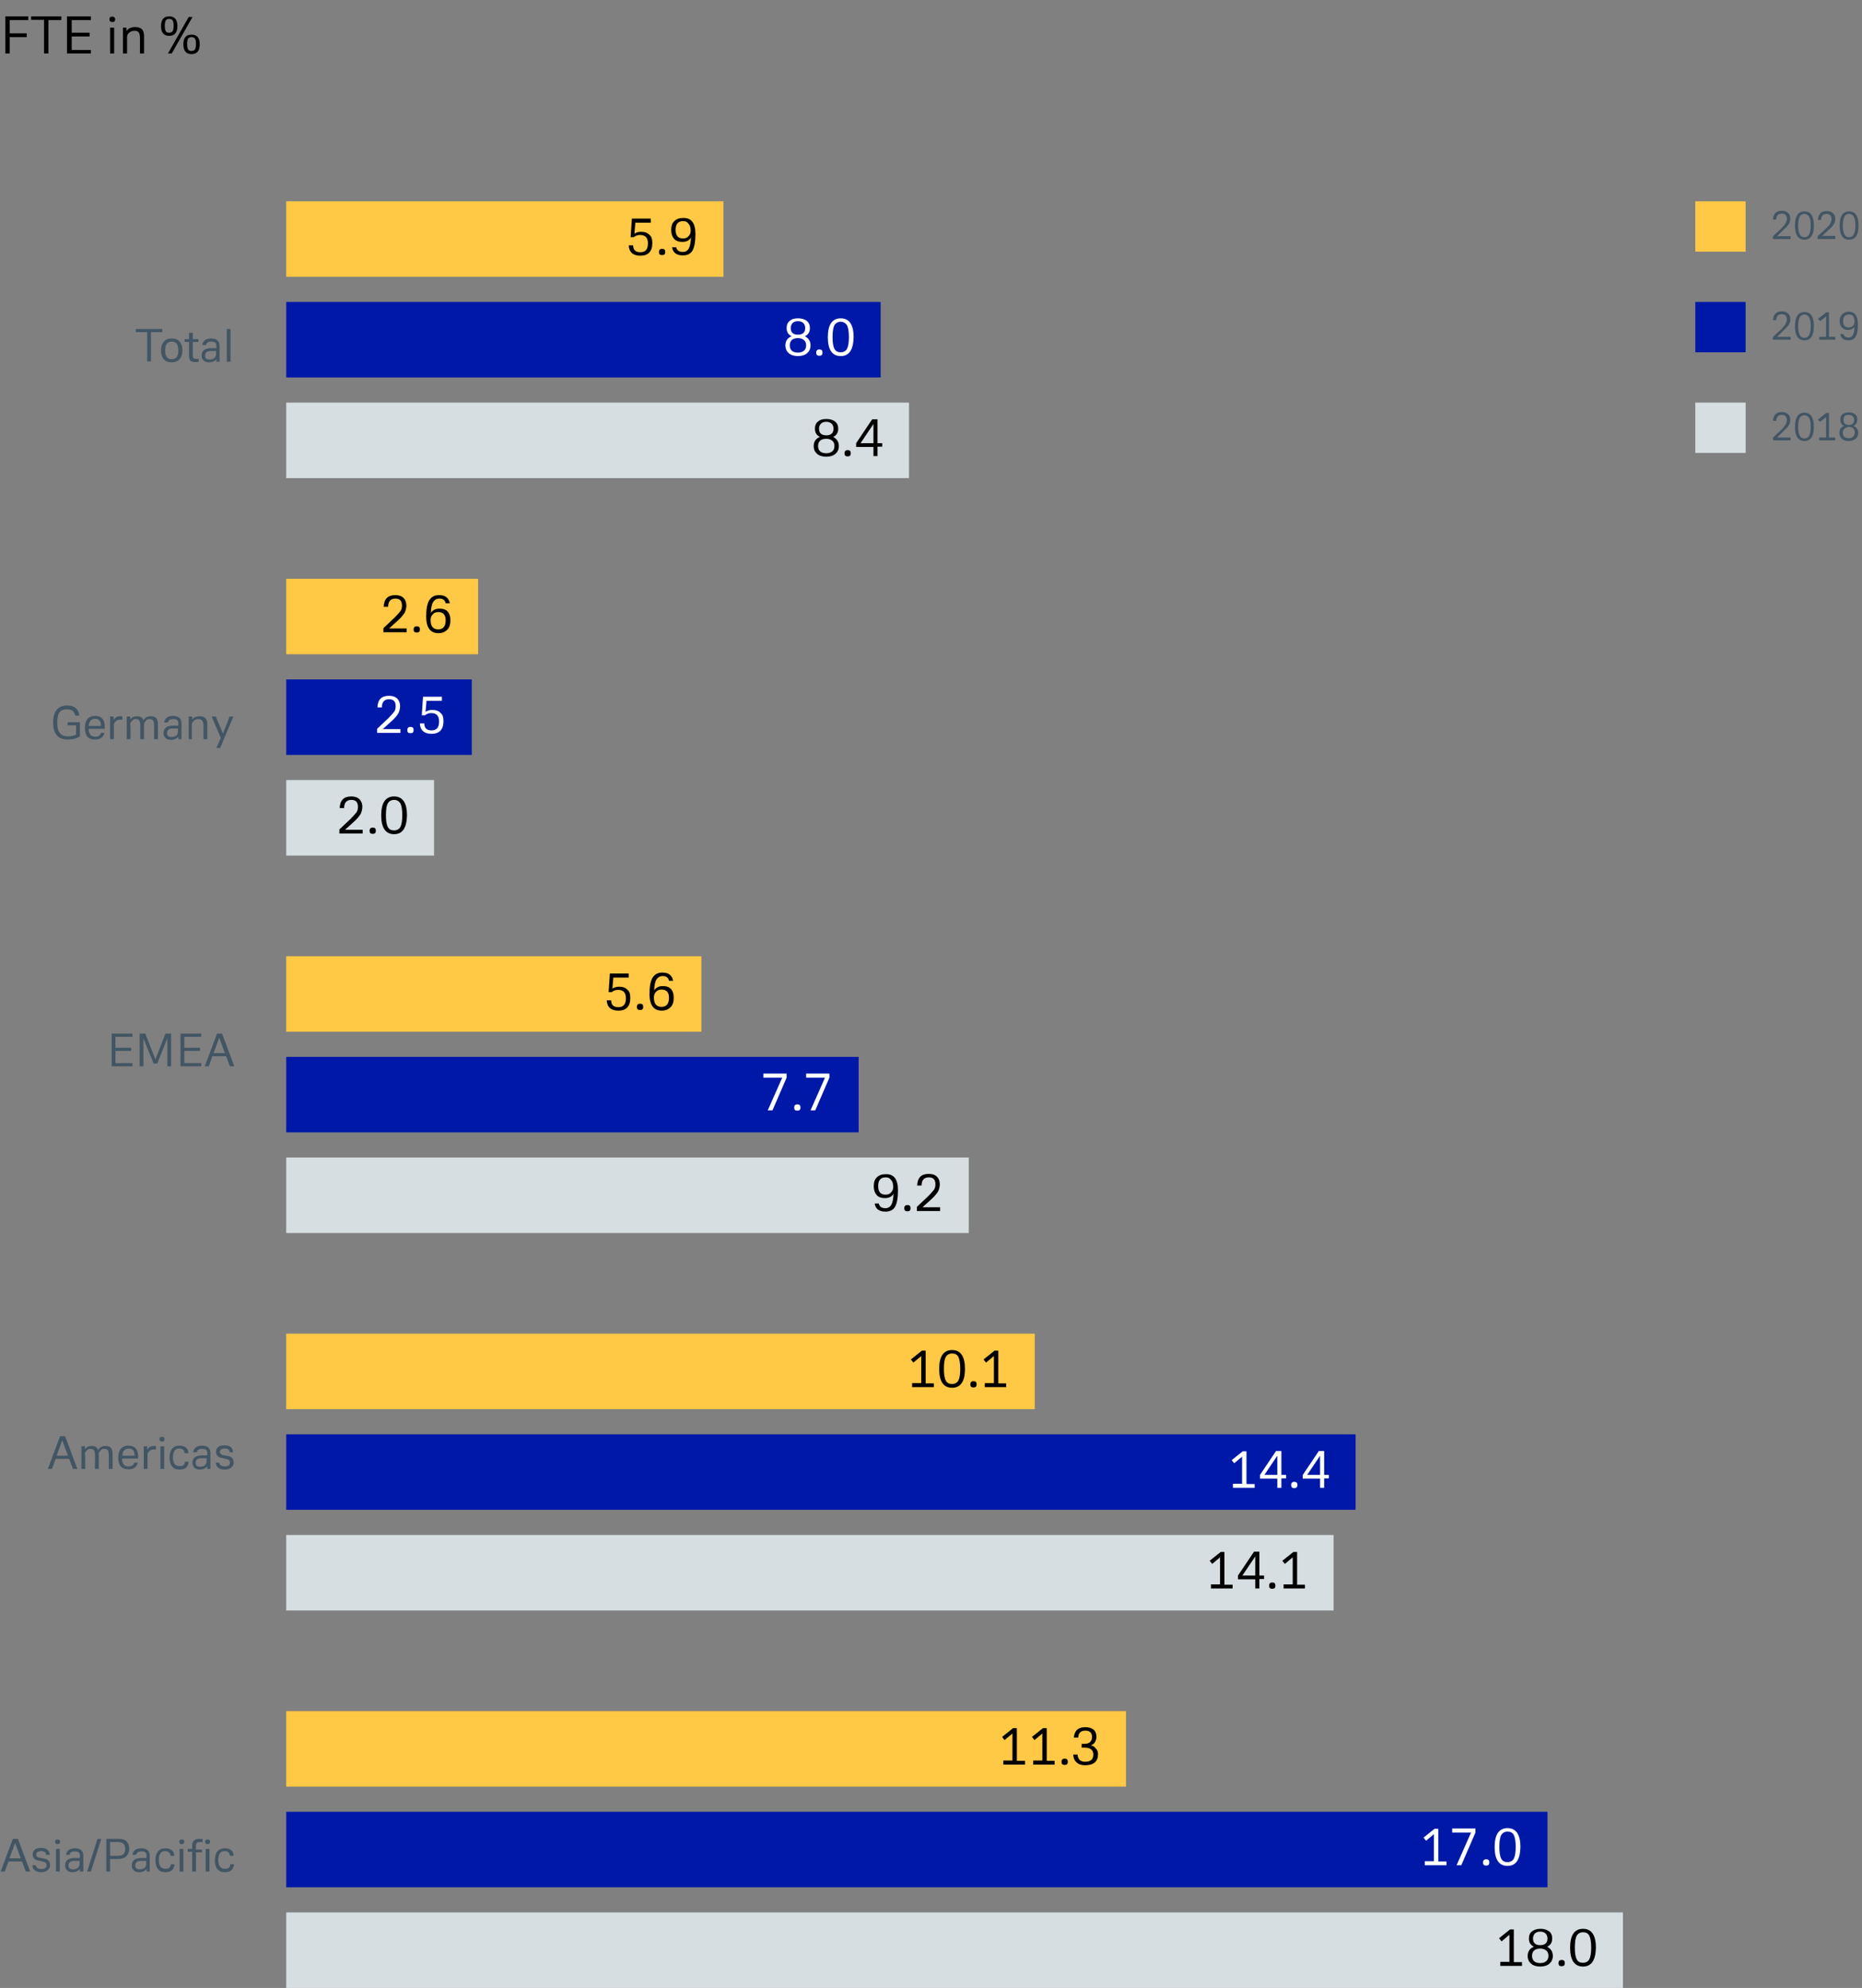 <?xml version="1.0" encoding="utf-8"?>
<!-- Generator: Adobe Illustrator 25.2.0, SVG Export Plug-In . SVG Version: 6.00 Build 0)  -->
<svg version="1.1" id="Ebene_1" xmlns="http://www.w3.org/2000/svg" xmlns:xlink="http://www.w3.org/1999/xlink" x="0px" y="0px"
	 viewBox="0 0 592 632" style="enable-background:new 0 0 592 632;" xml:space="preserve">
<rect x="0" y="0" width="592" height="632" fill="#808080" stroke="none"/>
<style type="text/css">
	.st0{enable-background:new    ;}
	.st1{fill-rule:evenodd;clip-rule:evenodd;fill:#0018A8;}
	.st2{fill:#FFFFFF;}
	.st3{fill-rule:evenodd;clip-rule:evenodd;fill:#D7DEE2;}
	.st4{fill-rule:evenodd;clip-rule:evenodd;fill:#FFC845;}
	.st5{fill:#425563;}
</style>
<g id="DIAGRAMM_592x632_voluntary-turnover-by-region_EN">
	<g class="st0">
		<path d="M1.7,5.2H9v1.2H3.1v4.2h5.4v1.2H3.1V17H1.7V5.2z"/>
		<path d="M9.9,5.2h9.6v1.2h-4.1V17h-1.4V6.3H9.9V5.2z"/>
		<path d="M21.3,5.2h7.6v1.2h-6.1v4h5.7v1.2h-5.7v4.3h6.1V17h-7.6V5.2z"/>
		<path d="M35.7,7c-0.6,0-0.9-0.3-0.9-0.9c0-0.6,0.3-0.8,0.9-0.8c0.6,0,0.9,0.3,0.9,0.8C36.6,6.8,36.3,7,35.7,7z M35,8.8h1.3V17H35
			V8.8z"/>
		<path d="M38.9,8.8h1.3l0,1.1C40.8,9,41.7,8.6,43,8.6c1.9,0,2.8,0.9,2.8,2.8V17h-1.3v-4.9c0-0.8-0.1-1.4-0.4-1.8
			c-0.3-0.4-0.7-0.5-1.4-0.5c-0.6,0-1.1,0.2-1.5,0.5c-0.4,0.3-0.6,0.6-0.7,0.9c-0.1,0.2-0.1,0.4-0.1,0.6c0,0.2,0,0.4,0,0.7V17h-1.3
			V8.8z"/>
		<path d="M53.8,11.4c-1.7,0-2.6-1-2.6-3.1s0.9-3.1,2.6-3.1c1.7,0,2.6,1,2.6,3.1S55.5,11.4,53.8,11.4z M53.8,6
			c-0.5,0-0.9,0.2-1.1,0.5c-0.2,0.4-0.3,0.9-0.3,1.7s0.1,1.4,0.3,1.7c0.2,0.4,0.6,0.5,1.1,0.5c0.5,0,0.9-0.2,1.1-0.5
			c0.2-0.4,0.3-0.9,0.3-1.7s-0.1-1.4-0.3-1.7C54.7,6.2,54.3,6,53.8,6z M60,5.4h1.2L54.6,17h-1.2L60,5.4z M60.9,17.2
			c-1.7,0-2.6-1-2.6-3.1s0.9-3.1,2.6-3.1c1.7,0,2.6,1,2.6,3.1S62.6,17.2,60.9,17.2z M60.9,11.8c-0.5,0-0.9,0.2-1.1,0.5
			c-0.2,0.4-0.3,0.9-0.3,1.7c0,0.8,0.1,1.4,0.3,1.7c0.2,0.4,0.6,0.5,1.1,0.5c0.5,0,0.9-0.2,1.1-0.5c0.2-0.4,0.3-0.9,0.3-1.7
			c0-0.8-0.1-1.4-0.3-1.7C61.8,12,61.4,11.8,60.9,11.8z"/>
	</g>
	<g id="Grafik-gelb" transform="translate(91, 64)">
		<rect id="Background-Balken" y="32" class="st1" width="189" height="24"/>
		<g class="st0">
			<path class="st2" d="M166.7,45.8c0,1.1-0.4,1.9-1.1,2.5c-0.7,0.6-1.7,0.9-2.9,0.9c-1.2,0-2.2-0.3-2.9-0.9
				c-0.7-0.6-1.1-1.4-1.1-2.5c0-1.4,0.7-2.4,2-2.9c-1.1-0.5-1.6-1.4-1.6-2.6c0-1,0.3-1.8,1-2.3c0.7-0.6,1.5-0.8,2.7-0.8
				c1.1,0,2,0.3,2.7,0.8c0.7,0.6,1,1.3,1,2.3c0,1.2-0.5,2.1-1.6,2.6C166,43.5,166.7,44.4,166.7,45.8z M160.1,45.8
				c0,1.5,0.9,2.3,2.6,2.3c0.8,0,1.4-0.2,1.9-0.6c0.5-0.4,0.7-1,0.7-1.7c0-0.7-0.2-1.3-0.7-1.7c-0.5-0.4-1.1-0.6-1.9-0.6
				C161,43.5,160.1,44.3,160.1,45.8z M160.4,40.3c0,1.4,0.8,2.1,2.3,2.1c1.5,0,2.3-0.7,2.3-2.1c0-0.7-0.2-1.2-0.6-1.6
				c-0.4-0.4-1-0.6-1.7-0.6c-0.7,0-1.3,0.2-1.7,0.6C160.6,39.1,160.4,39.7,160.4,40.3z"/>
			<path class="st2" d="M169.5,49.1c-0.7,0-1-0.3-1-1c0-0.6,0.3-1,1-1c0.7,0,1,0.3,1,1C170.5,48.8,170.2,49.1,169.5,49.1z"/>
			<path class="st2" d="M176.3,49.2c-2.7,0-4.1-2-4.1-6c0-4,1.4-6,4.1-6s4.1,2,4.1,6C180.3,47.2,179,49.2,176.3,49.2z M176.3,38.3
				c-0.9,0-1.6,0.4-2,1.1s-0.6,2-0.6,3.8c0,1.7,0.2,3,0.6,3.7c0.4,0.8,1.1,1.1,2,1.1s1.6-0.4,2-1.1c0.4-0.8,0.6-2,0.6-3.7
				c0-1.7-0.2-3-0.6-3.8C177.8,38.7,177.2,38.3,176.3,38.3z"/>
		</g>
		<rect id="Background-Balken_1_" y="64" class="st3" width="198" height="24"/>
		<g class="st0">
			<path d="M175.7,77.8c0,1.1-0.4,1.9-1.1,2.5c-0.7,0.6-1.7,0.9-2.9,0.9c-1.2,0-2.2-0.3-2.9-0.9c-0.7-0.6-1.1-1.4-1.1-2.5
				c0-1.4,0.7-2.4,2-2.9c-1.1-0.5-1.6-1.4-1.6-2.6c0-1,0.3-1.8,1-2.3c0.7-0.6,1.5-0.8,2.7-0.8c1.1,0,2,0.3,2.7,0.8
				c0.7,0.6,1,1.3,1,2.3c0,1.2-0.5,2.1-1.6,2.6C175,75.5,175.7,76.4,175.7,77.8z M169.1,77.8c0,1.5,0.9,2.3,2.6,2.3
				c0.8,0,1.4-0.2,1.9-0.6c0.5-0.4,0.7-1,0.7-1.7c0-0.7-0.2-1.3-0.7-1.7c-0.5-0.4-1.1-0.6-1.9-0.6C170,75.5,169.1,76.3,169.1,77.8z
				 M169.4,72.3c0,1.4,0.8,2.1,2.3,2.1c1.5,0,2.3-0.7,2.3-2.1c0-0.7-0.2-1.2-0.6-1.6c-0.4-0.4-1-0.6-1.7-0.6c-0.7,0-1.3,0.2-1.7,0.6
				C169.6,71.1,169.4,71.7,169.4,72.3z"/>
			<path d="M178.5,81.1c-0.7,0-1-0.3-1-1c0-0.6,0.3-1,1-1c0.7,0,1,0.3,1,1C179.5,80.8,179.2,81.1,178.5,81.1z"/>
			<path d="M181.2,76.9l5.1-7.6h1.7v7.6h1.5v1.1H188V81h-1.3v-2.9h-5.5V76.9z M186.7,76.9v-6.1l-4.1,6.1H186.7z"/>
		</g>
		<rect id="Background-Balken_2_" class="st4" width="139" height="24"/>
		<g class="st0">
			<path d="M116.4,13.3c0,2.6-1.3,4-3.8,4c-2.3,0-3.6-1.1-3.7-3.3h1.4c0,1.5,0.8,2.2,2.3,2.2c1.6,0,2.4-0.9,2.4-2.8
				c0-1.8-0.8-2.7-2.5-2.7c-0.7,0-1.4,0.2-2,0.7l-1,0l0.4-5.9h6v1.3H111l-0.3,3.5c0.6-0.4,1.3-0.6,2.1-0.6c1.2,0,2.1,0.3,2.7,1
				C116.1,11.1,116.4,12,116.4,13.3z"/>
			<path d="M119.5,17.1c-0.7,0-1-0.3-1-1c0-0.6,0.3-1,1-1c0.7,0,1,0.3,1,1C120.5,16.8,120.2,17.1,119.5,17.1z"/>
			<path d="M130.1,10.4c0,2.4-0.3,4.1-0.9,5.2c-0.6,1.1-1.7,1.6-3.1,1.6c-2,0-3.2-0.9-3.4-2.6h1.3c0.2,1,0.9,1.5,2.1,1.5
				c0.9,0,1.5-0.4,1.9-1.1c0.4-0.7,0.6-1.9,0.7-3.5c-0.2,0.4-0.5,0.7-1,1s-1.1,0.4-1.8,0.4c-1.1,0-2-0.3-2.6-1s-0.9-1.6-0.9-2.8
				c0-1.2,0.3-2.2,1-2.8c0.7-0.7,1.6-1,2.8-1C128.8,5.2,130.1,6.9,130.1,10.4z M126.2,6.3c-1.6,0-2.4,0.9-2.4,2.8
				c0,1.8,0.8,2.7,2.3,2.7c0.8,0,1.4-0.2,1.8-0.7c0.5-0.5,0.7-1.1,0.7-1.8c0-0.4-0.1-0.9-0.2-1.3s-0.4-0.8-0.7-1.1
				C127.4,6.5,126.9,6.3,126.2,6.3z"/>
		</g>
	</g>
	<g id="Grafik-gelb_1_" transform="translate(91, 184)">
		<rect id="Background-Balken_3_" y="32" class="st1" width="59" height="24"/>
		<g class="st0">
			<path class="st2" d="M36.3,47.7V49h-7.4v-1.3l3.6-3.4c0.8-0.8,1.4-1.5,1.8-2s0.5-1.2,0.5-1.8c0-1.5-0.7-2.2-2.1-2.2
				c-1.5,0-2.3,0.9-2.3,2.6H29c0.1-2.5,1.3-3.7,3.7-3.7c1.1,0,2,0.3,2.6,0.9c0.6,0.6,0.9,1.4,0.9,2.4c0,0.8-0.2,1.5-0.5,2.2
				c-0.4,0.7-1,1.4-1.8,2.2l-3.2,2.9H36.3z"/>
			<path class="st2" d="M39.5,49.1c-0.7,0-1-0.3-1-1c0-0.6,0.3-1,1-1c0.7,0,1,0.3,1,1C40.5,48.8,40.2,49.1,39.5,49.1z"/>
			<path class="st2" d="M50,45.3c0,2.6-1.3,4-3.8,4c-2.3,0-3.6-1.1-3.7-3.3h1.4c0,1.5,0.8,2.2,2.3,2.2c1.6,0,2.4-0.9,2.4-2.8
				c0-1.8-0.8-2.7-2.5-2.7c-0.7,0-1.4,0.2-2,0.7l-1,0l0.4-5.9h6v1.3h-4.9l-0.3,3.5c0.6-0.4,1.3-0.6,2.1-0.6c1.2,0,2.1,0.3,2.7,1
				C49.7,43.1,50,44,50,45.3z"/>
		</g>
		<rect id="Background-Balken_4_" y="64" class="st3" width="47" height="24"/>
		<g class="st0">
			<path d="M24.3,79.7V81h-7.4v-1.3l3.6-3.4c0.8-0.8,1.4-1.5,1.8-2s0.5-1.2,0.5-1.8c0-1.5-0.7-2.2-2.1-2.2c-1.5,0-2.3,0.9-2.3,2.6
				H17c0.1-2.5,1.3-3.7,3.7-3.7c1.1,0,2,0.3,2.6,0.9c0.6,0.6,0.9,1.4,0.9,2.4c0,0.8-0.2,1.5-0.5,2.2c-0.4,0.7-1,1.4-1.8,2.2
				l-3.2,2.9H24.3z"/>
			<path d="M27.5,81.1c-0.7,0-1-0.3-1-1c0-0.6,0.3-1,1-1c0.7,0,1,0.3,1,1C28.5,80.8,28.2,81.1,27.5,81.1z"/>
			<path d="M34.3,81.2c-2.7,0-4.1-2-4.1-6c0-4,1.4-6,4.1-6s4.1,2,4.1,6C38.3,79.2,37,81.2,34.3,81.2z M34.3,70.3
				c-0.9,0-1.6,0.4-2,1.1s-0.6,2-0.6,3.8c0,1.7,0.2,3,0.6,3.7c0.4,0.8,1.1,1.1,2,1.1s1.6-0.4,2-1.1c0.4-0.8,0.6-2,0.6-3.7
				c0-1.7-0.2-3-0.6-3.8C35.8,70.7,35.2,70.3,34.3,70.3z"/>
		</g>
		<rect id="Background-Balken_5_" class="st4" width="61" height="24"/>
		<g class="st0">
			<path d="M38.3,15.7V17h-7.4v-1.3l3.6-3.4c0.8-0.8,1.4-1.5,1.8-2s0.5-1.2,0.5-1.8c0-1.5-0.7-2.2-2.1-2.2c-1.5,0-2.3,0.9-2.3,2.6
				H31c0.1-2.5,1.3-3.7,3.7-3.7c1.1,0,2,0.3,2.6,0.9c0.6,0.6,0.9,1.4,0.9,2.4c0,0.8-0.2,1.5-0.5,2.2c-0.4,0.7-1,1.4-1.8,2.2
				l-3.2,2.9H38.3z"/>
			<path d="M41.5,17.1c-0.7,0-1-0.3-1-1c0-0.6,0.3-1,1-1c0.7,0,1,0.3,1,1C42.5,16.8,42.2,17.1,41.5,17.1z"/>
			<path d="M52.2,13.2c0,1.3-0.3,2.3-1,3c-0.7,0.7-1.6,1.1-2.8,1.1c-2.6,0-3.9-1.8-3.9-5.3c0-2.3,0.3-4.1,1-5.2
				c0.7-1.1,1.7-1.6,3.1-1.6c2,0,3.1,0.9,3.4,2.6h-1.3c-0.2-1-0.9-1.5-2-1.5c-0.9,0-1.5,0.4-2,1.1c-0.4,0.7-0.7,1.9-0.7,3.5
				c0.2-0.4,0.5-0.7,1-1s1.1-0.4,1.8-0.4c1.1,0,2,0.3,2.6,1C51.9,11.1,52.2,12,52.2,13.2z M48.3,16.1c1.6,0,2.4-1,2.4-2.9
				c0-1.7-0.8-2.6-2.3-2.6c-0.8,0-1.4,0.2-1.8,0.7c-0.5,0.5-0.7,1.1-0.7,1.8C45.9,15.1,46.7,16.1,48.3,16.1z"/>
		</g>
	</g>
	<g id="Grafik-gelb_2_" transform="translate(91, 304)">
		<rect id="Background-Balken_6_" y="32" class="st1" width="182" height="24"/>
		<g class="st0">
			<path class="st2" d="M159.1,38.6L154.6,49h-1.5l4.6-10.4h-6v-1.3h7.4V38.6z"/>
			<path class="st2" d="M162.5,49.1c-0.7,0-1-0.3-1-1c0-0.6,0.3-1,1-1c0.7,0,1,0.3,1,1C163.5,48.8,163.2,49.1,162.5,49.1z"/>
			<path class="st2" d="M172.7,38.6L168.2,49h-1.5l4.6-10.4h-6v-1.3h7.4V38.6z"/>
		</g>
		<rect id="Background-Balken_7_" y="64" class="st3" width="217" height="24"/>
		<g class="st0">
			<path d="M194.5,74.4c0,2.4-0.3,4.1-0.9,5.2c-0.6,1.1-1.7,1.6-3.1,1.6c-2,0-3.2-0.9-3.4-2.6h1.3c0.2,1,0.9,1.5,2.1,1.5
				c0.9,0,1.5-0.4,1.9-1.1c0.4-0.7,0.6-1.9,0.7-3.5c-0.2,0.4-0.5,0.7-1,1s-1.1,0.4-1.8,0.4c-1.1,0-2-0.3-2.6-1s-0.9-1.6-0.9-2.8
				c0-1.2,0.3-2.2,1-2.8c0.7-0.7,1.6-1,2.8-1C193.2,69.2,194.5,70.9,194.5,74.4z M190.6,70.3c-1.6,0-2.4,0.9-2.4,2.8
				c0,1.8,0.8,2.7,2.3,2.7c0.8,0,1.4-0.2,1.8-0.7c0.5-0.5,0.7-1.1,0.7-1.8c0-0.4-0.1-0.9-0.2-1.3s-0.4-0.8-0.7-1.1
				C191.8,70.5,191.3,70.3,190.6,70.3z"/>
			<path d="M197.5,81.1c-0.7,0-1-0.3-1-1c0-0.6,0.3-1,1-1c0.7,0,1,0.3,1,1C198.5,80.8,198.2,81.1,197.5,81.1z"/>
			<path d="M207.9,79.7V81h-7.4v-1.3l3.6-3.4c0.8-0.8,1.4-1.5,1.8-2s0.5-1.2,0.5-1.8c0-1.5-0.7-2.2-2.1-2.2c-1.5,0-2.3,0.9-2.3,2.6
				h-1.4c0.1-2.5,1.3-3.7,3.7-3.7c1.1,0,2,0.3,2.6,0.9c0.6,0.6,0.9,1.4,0.9,2.4c0,0.8-0.2,1.5-0.5,2.2c-0.4,0.7-1,1.4-1.8,2.2
				l-3.2,2.9H207.9z"/>
		</g>
		<rect id="Background-Balken_8_" class="st4" width="132" height="24"/>
		<g class="st0">
			<path d="M109.4,13.3c0,2.6-1.3,4-3.8,4c-2.3,0-3.6-1.1-3.7-3.3h1.4c0,1.5,0.8,2.2,2.3,2.2c1.6,0,2.4-0.9,2.4-2.8
				c0-1.8-0.8-2.7-2.5-2.7c-0.7,0-1.4,0.2-2,0.7l-1,0l0.4-5.9h6v1.3H104l-0.3,3.5c0.6-0.4,1.3-0.6,2.1-0.6c1.2,0,2.1,0.3,2.7,1
				C109.1,11.1,109.4,12,109.4,13.3z"/>
			<path d="M112.5,17.1c-0.7,0-1-0.3-1-1c0-0.6,0.3-1,1-1c0.7,0,1,0.3,1,1C113.5,16.8,113.2,17.1,112.5,17.1z"/>
			<path d="M123.2,13.2c0,1.3-0.3,2.3-1,3c-0.7,0.7-1.6,1.1-2.8,1.1c-2.6,0-3.9-1.8-3.9-5.3c0-2.3,0.3-4.1,1-5.2
				c0.7-1.1,1.7-1.6,3.1-1.6c2,0,3.1,0.9,3.4,2.6h-1.3c-0.2-1-0.9-1.5-2-1.5c-0.9,0-1.5,0.4-2,1.1c-0.4,0.7-0.7,1.9-0.7,3.5
				c0.2-0.4,0.5-0.7,1-1s1.1-0.4,1.8-0.4c1.1,0,2,0.3,2.6,1C122.9,11.1,123.2,12,123.2,13.2z M119.3,16.1c1.6,0,2.4-1,2.4-2.9
				c0-1.7-0.8-2.6-2.3-2.6c-0.8,0-1.4,0.2-1.8,0.7c-0.5,0.5-0.7,1.1-0.7,1.8C116.9,15.1,117.7,16.1,119.3,16.1z"/>
		</g>
	</g>
	<g id="Grafik-gelb_3_" transform="translate(91, 424)">
		<rect id="Background-Balken_9_" y="32" class="st1" width="340" height="24"/>
		<g class="st0">
			<path class="st2" d="M307.9,47.7V49H301v-1.3h2.9v-8.6l-2.5,2.1l-0.8-1l3.5-2.8h1.2v10.4H307.9z"/>
			<path class="st2" d="M309.6,44.9l5.1-7.6h1.7v7.6h1.5v1.1h-1.5V49h-1.3v-2.9h-5.5V44.9z M315.1,44.9v-6.1l-4.1,6.1H315.1z"/>
			<path class="st2" d="M320.5,49.1c-0.7,0-1-0.3-1-1c0-0.6,0.3-1,1-1c0.7,0,1,0.3,1,1C321.5,48.8,321.2,49.1,320.5,49.1z"/>
			<path class="st2" d="M323.2,44.9l5.1-7.6h1.7v7.6h1.5v1.1H330V49h-1.3v-2.9h-5.5V44.9z M328.7,44.9v-6.1l-4.1,6.1H328.7z"/>
		</g>
		<rect id="Background-Balken_10_" y="64" class="st3" width="333" height="24"/>
		<g class="st0">
			<path d="M300.9,79.7V81H294v-1.3h2.9v-8.6l-2.5,2.1l-0.8-1l3.5-2.8h1.2v10.4H300.9z"/>
			<path d="M302.6,76.9l5.1-7.6h1.7v7.6h1.5v1.1h-1.5V81h-1.3v-2.9h-5.5V76.9z M308.1,76.9v-6.1l-4.1,6.1H308.1z"/>
			<path d="M313.5,81.1c-0.7,0-1-0.3-1-1c0-0.6,0.3-1,1-1c0.7,0,1,0.3,1,1C314.5,80.8,314.2,81.1,313.5,81.1z"/>
			<path d="M323.9,79.7V81h-6.8v-1.3h2.9v-8.6l-2.5,2.1l-0.8-1l3.5-2.8h1.2v10.4H323.9z"/>
		</g>
		<rect id="Background-Balken_11_" class="st4" width="238" height="24"/>
		<g class="st0">
			<path d="M205.9,15.7V17H199v-1.3h2.9V7.1l-2.5,2.1l-0.8-1l3.5-2.8h1.2v10.4H205.9z"/>
			<path d="M211.7,17.2c-2.7,0-4.1-2-4.1-6c0-4,1.4-6,4.1-6c2.7,0,4.1,2,4.1,6C215.8,15.2,214.4,17.2,211.7,17.2z M211.7,6.3
				c-0.9,0-1.6,0.4-2,1.1s-0.6,2-0.6,3.8c0,1.7,0.2,3,0.6,3.7c0.4,0.8,1.1,1.1,2,1.1c0.9,0,1.6-0.4,2-1.1c0.4-0.8,0.6-2,0.6-3.7
				c0-1.7-0.2-3-0.6-3.8S212.6,6.3,211.7,6.3z"/>
			<path d="M218.5,17.1c-0.7,0-1-0.3-1-1c0-0.6,0.3-1,1-1c0.7,0,1,0.3,1,1C219.5,16.8,219.2,17.1,218.5,17.1z"/>
			<path d="M228.9,15.7V17h-6.8v-1.3h2.9V7.1l-2.5,2.1l-0.8-1l3.5-2.8h1.2v10.4H228.9z"/>
		</g>
	</g>
	<g id="Grafik-gelb_4_" transform="translate(91, 544)">
		<rect id="Background-Balken_12_" y="32" class="st1" width="401" height="24"/>
		<g class="st0">
			<path class="st2" d="M368.9,47.7V49H362v-1.3h2.9v-8.6l-2.5,2.1l-0.8-1l3.5-2.8h1.2v10.4H368.9z"/>
			<path class="st2" d="M378.1,38.6L373.6,49h-1.5l4.6-10.4h-6v-1.3h7.4V38.6z"/>
			<path class="st2" d="M381.5,49.1c-0.7,0-1-0.3-1-1c0-0.6,0.3-1,1-1c0.7,0,1,0.3,1,1C382.5,48.8,382.2,49.1,381.5,49.1z"/>
			<path class="st2" d="M388.3,49.2c-2.7,0-4.1-2-4.1-6c0-4,1.4-6,4.1-6c2.7,0,4.1,2,4.1,6C392.3,47.2,391,49.2,388.3,49.2z
				 M388.3,38.3c-0.9,0-1.6,0.4-2,1.1s-0.6,2-0.6,3.8c0,1.7,0.2,3,0.6,3.7c0.4,0.8,1.1,1.1,2,1.1c0.9,0,1.6-0.4,2-1.1
				c0.4-0.8,0.6-2,0.6-3.7c0-1.7-0.2-3-0.6-3.8S389.2,38.3,388.3,38.3z"/>
		</g>
		<rect id="Background-Balken_13_" y="64" class="st3" width="425" height="24"/>
		<g class="st0">
			<path d="M392.9,79.7V81H386v-1.3h2.9v-8.6l-2.5,2.1l-0.8-1l3.5-2.8h1.2v10.4H392.9z"/>
			<path d="M402.7,77.8c0,1.1-0.4,1.9-1.1,2.5c-0.7,0.6-1.7,0.9-2.9,0.9s-2.2-0.3-2.9-0.9c-0.7-0.6-1.1-1.4-1.1-2.5
				c0-1.4,0.7-2.4,2-2.9c-1.1-0.5-1.6-1.4-1.6-2.6c0-1,0.3-1.8,1-2.3s1.5-0.8,2.7-0.8s2,0.3,2.7,0.8s1,1.3,1,2.3
				c0,1.2-0.5,2.1-1.6,2.6C402,75.5,402.7,76.4,402.7,77.8z M396.1,77.8c0,1.5,0.9,2.3,2.6,2.3c0.8,0,1.4-0.2,1.9-0.6
				c0.5-0.4,0.7-1,0.7-1.7c0-0.7-0.2-1.3-0.7-1.7c-0.5-0.4-1.1-0.6-1.9-0.6C397,75.5,396.1,76.3,396.1,77.8z M396.4,72.3
				c0,1.4,0.8,2.1,2.3,2.1s2.3-0.7,2.3-2.1c0-0.7-0.2-1.2-0.6-1.6c-0.4-0.4-1-0.6-1.7-0.6s-1.3,0.2-1.7,0.6
				C396.6,71.1,396.4,71.7,396.4,72.3z"/>
			<path d="M405.5,81.1c-0.7,0-1-0.3-1-1c0-0.6,0.3-1,1-1c0.7,0,1,0.3,1,1C406.5,80.8,406.2,81.1,405.5,81.1z"/>
			<path d="M412.3,81.2c-2.7,0-4.1-2-4.1-6c0-4,1.4-6,4.1-6c2.7,0,4.1,2,4.1,6C416.3,79.2,415,81.2,412.3,81.2z M412.3,70.3
				c-0.9,0-1.6,0.4-2,1.1s-0.6,2-0.6,3.8c0,1.7,0.2,3,0.6,3.7c0.4,0.8,1.1,1.1,2,1.1c0.9,0,1.6-0.4,2-1.1c0.4-0.8,0.6-2,0.6-3.7
				c0-1.7-0.2-3-0.6-3.8S413.2,70.3,412.3,70.3z"/>
		</g>
		<rect id="Background-Balken_14_" class="st4" width="267" height="24"/>
		<g class="st0">
			<path d="M234.9,15.7V17H228v-1.3h2.9V7.1l-2.5,2.1l-0.8-1l3.5-2.8h1.2v10.4H234.9z"/>
			<path d="M244.3,15.7V17h-6.8v-1.3h2.9V7.1l-2.5,2.1l-0.8-1l3.5-2.8h1.2v10.4H244.3z"/>
			<path d="M247.5,17.1c-0.7,0-1-0.3-1-1c0-0.6,0.3-1,1-1c0.7,0,1,0.3,1,1C248.5,16.8,248.2,17.1,247.5,17.1z"/>
			<path d="M258.1,13.7c0,2.3-1.4,3.5-4.1,3.5c-1.2,0-2.1-0.3-2.7-0.9c-0.7-0.6-1-1.4-1.1-2.5h1.4c0.1,1.5,0.9,2.3,2.4,2.3
				c1.8,0,2.6-0.8,2.6-2.3c0-1.4-0.9-2.2-2.7-2.2h-1v-1.2h0.9c0.8,0,1.4-0.2,1.8-0.6c0.4-0.4,0.6-0.9,0.6-1.6c0-1.3-0.7-2-2.1-2
				c-1.5,0-2.2,0.7-2.3,2.2h-1.4c0.2-2.2,1.4-3.3,3.7-3.3c1.1,0,2,0.3,2.6,0.8c0.6,0.5,0.9,1.3,0.9,2.3c0,0.6-0.2,1.2-0.5,1.7
				s-0.8,0.8-1.3,1c0.7,0.1,1.2,0.4,1.5,0.9C257.9,12.3,258.1,12.9,258.1,13.7z"/>
		</g>
	</g>
	<g class="st0">
		<path class="st5" d="M43.2,104.6h8.4v1H48v9.3h-1.2v-9.3h-3.6V104.6z"/>
		<path class="st5" d="M54.6,115.2c-1.1,0-1.9-0.3-2.5-1c-0.6-0.6-0.9-1.6-0.9-2.8s0.3-2.1,0.9-2.8s1.4-1,2.5-1c1.1,0,1.9,0.3,2.5,1
			c0.6,0.7,0.9,1.6,0.9,2.8s-0.3,2.1-0.9,2.8C56.5,114.8,55.7,115.2,54.6,115.2z M54.6,108.6c-1.4,0-2.1,0.9-2.1,2.8
			c0,1.9,0.7,2.8,2.1,2.8c1.4,0,2.1-0.9,2.1-2.8C56.7,109.5,56,108.6,54.6,108.6z"/>
		<path class="st5" d="M60.1,108.7h-1.4v-0.9h1.4v-2h1.2v2h1.8v0.9h-1.8v4.3c0,0.4,0.1,0.7,0.2,0.9c0.2,0.1,0.5,0.2,0.9,0.2
			c0.2,0,0.5,0,0.8-0.1v1c-0.3,0.1-0.6,0.1-0.9,0.1c-0.8,0-1.4-0.1-1.7-0.4c-0.3-0.3-0.5-0.8-0.5-1.5V108.7z"/>
		<path class="st5" d="M68.8,115l0-0.8c-0.5,0.6-1.3,1-2.4,1c-0.7,0-1.3-0.2-1.7-0.6c-0.4-0.4-0.6-0.9-0.6-1.5c0-1.6,1-2.4,3-2.4
			h1.7V110c0-0.5-0.1-0.9-0.4-1.1s-0.7-0.3-1.3-0.3c-0.9,0-1.5,0.4-1.6,1.1h-1.2c0.2-1.4,1.2-2.1,2.8-2.1c1.8,0,2.7,0.8,2.7,2.4v5
			H68.8z M68.8,111.6H67c-1.2,0-1.8,0.5-1.8,1.5c0,0.8,0.5,1.2,1.4,1.2c0.5,0,0.9-0.1,1.3-0.3c0.4-0.2,0.6-0.5,0.7-0.9
			c0.1-0.2,0.1-0.4,0.1-0.7V111.6z"/>
		<path class="st5" d="M72.1,104.6h1.2V115h-1.2V104.6z"/>
	</g>
	<g id="Group" transform="translate(16, 220)">
		<g class="st0">
			<path class="st5" d="M9.4,14.1c-1,0.7-2.3,1-3.9,1c-3.1,0-4.6-1.8-4.6-5.4c0-3.6,1.5-5.4,4.5-5.4c2.3,0,3.6,1.1,3.8,3.2H7.9
				C7.8,6.9,7.5,6.3,7.1,6c-0.4-0.3-1-0.5-1.8-0.5c-1.1,0-1.9,0.3-2.4,1S2.2,8.3,2.2,9.8c0,2.9,1.1,4.3,3.3,4.3
				c1.2,0,2.1-0.2,2.7-0.6v-2.9H5.5v-1h3.9V14.1z"/>
			<path class="st5" d="M16.1,13h1.1c-0.3,1.4-1.3,2.1-3,2.1c-2.2,0-3.2-1.2-3.2-3.7c0-1.2,0.3-2.2,0.8-2.8c0.6-0.7,1.4-1,2.4-1
				c2,0,3.1,1.1,3.1,3.4c0,0.3,0,0.5,0,0.7h-5.1c0,1.6,0.7,2.5,2,2.5C15.3,14.2,15.9,13.8,16.1,13z M12.2,10.8h3.9
				c0-1.5-0.6-2.3-1.9-2.3C13,8.6,12.3,9.3,12.2,10.8z"/>
			<path class="st5" d="M20.2,11.2V15h-1.2V7.8h1.1l0,1.1c0.5-0.8,1.2-1.2,2.1-1.2c0.1,0,0.3,0,0.4,0c0.1,0,0.2,0,0.3,0v1.1
				c-0.2,0-0.4,0-0.7,0c-0.5,0-0.9,0.1-1.3,0.4s-0.5,0.6-0.6,0.8c-0.1,0.2-0.1,0.4-0.1,0.6S20.2,11,20.2,11.2z"/>
			<path class="st5" d="M25.5,11.1V15h-1.2V7.8h1.1l0,1c0.5-0.8,1.2-1.1,2.2-1.1c1,0,1.7,0.4,2,1.3c0.5-0.9,1.3-1.3,2.4-1.3
				c1.5,0,2.2,0.8,2.2,2.5V15h-1.2v-4.3c0-0.7-0.1-1.2-0.3-1.6c-0.2-0.3-0.6-0.5-1.1-0.5c-0.5,0-0.8,0.1-1.1,0.4
				c-0.3,0.3-0.5,0.6-0.6,0.8c-0.1,0.2-0.1,0.4-0.1,0.6s0,0.4,0,0.6V15h-1.2v-4.3c0-0.7-0.1-1.2-0.3-1.6c-0.2-0.3-0.6-0.5-1.1-0.5
				c-0.5,0-0.8,0.1-1.1,0.4s-0.5,0.6-0.6,0.8c-0.1,0.2-0.1,0.4-0.1,0.6S25.5,10.9,25.5,11.1z"/>
			<path class="st5" d="M40.7,15l0-0.8c-0.5,0.6-1.3,1-2.4,1c-0.7,0-1.3-0.2-1.7-0.6c-0.4-0.4-0.6-0.9-0.6-1.5c0-1.6,1-2.4,3-2.4
				h1.7V10c0-0.5-0.1-0.9-0.4-1.1s-0.7-0.3-1.3-0.3c-0.9,0-1.5,0.4-1.6,1.1h-1.2c0.2-1.4,1.2-2.1,2.8-2.1c1.8,0,2.7,0.8,2.7,2.4v5
				H40.7z M40.7,11.6h-1.8c-1.2,0-1.8,0.5-1.8,1.5c0,0.8,0.5,1.2,1.4,1.2c0.5,0,0.9-0.1,1.3-0.3c0.4-0.2,0.6-0.5,0.7-0.9
				c0.1-0.2,0.1-0.4,0.1-0.7V11.6z"/>
			<path class="st5" d="M44,7.8h1.1l0,1c0.5-0.8,1.3-1.1,2.4-1.1c1.6,0,2.4,0.8,2.4,2.5V15h-1.2v-4.3c0-0.7-0.1-1.2-0.4-1.6
				c-0.2-0.3-0.7-0.5-1.2-0.5c-0.5,0-0.9,0.1-1.3,0.4c-0.3,0.3-0.6,0.5-0.7,0.8c-0.1,0.2-0.1,0.4-0.1,0.6c0,0.2,0,0.4,0,0.6v4H44
				V7.8z"/>
			<path class="st5" d="M58.2,7.8l-4.2,10h-1.2l1.4-3.2l-2.9-6.8h1.3l2.3,5.4L57,7.8H58.2z"/>
		</g>
	</g>
	<g id="Group_1_" transform="translate(34, 324)">
		<g class="st0">
			<path class="st5" d="M1.5,4.6h6.6v1H2.7v3.5h5v1h-5V14h5.4v1H1.5V4.6z"/>
			<path class="st5" d="M14.8,14l-3.2-7.9V15h-1.2V4.6h1.8l3.2,8.2l3.2-8.2h1.8V15h-1.2V6.1l-3.2,8H14.8z"/>
			<path class="st5" d="M23.4,4.6H30v1h-5.4v3.5h5v1h-5V14H30v1h-6.6V4.6z"/>
			<path class="st5" d="M39.1,15l-1.2-3.2h-4.4L32.4,15h-1.3L35,4.6h1.6L40.5,15H39.1z M33.9,10.8h3.6l-1.8-4.9L33.9,10.8z"/>
		</g>
	</g>
	<g id="Group_2_" transform="translate(15, 452)">
		<g class="st0">
			<path class="st5" d="M8.2,15L7,11.8H2.7L1.5,15H0.2L4.1,4.6h1.6L9.6,15H8.2z M3,10.8h3.6L4.8,5.9L3,10.8z"/>
			<path class="st5" d="M12.1,11.1V15h-1.2V7.8H12l0,1c0.5-0.8,1.2-1.1,2.2-1.1c1,0,1.7,0.4,2,1.3c0.5-0.9,1.3-1.3,2.4-1.3
				c1.5,0,2.2,0.8,2.2,2.5V15h-1.2v-4.3c0-0.7-0.1-1.2-0.3-1.6c-0.2-0.3-0.6-0.5-1.1-0.5c-0.5,0-0.8,0.1-1.1,0.4
				c-0.3,0.3-0.5,0.6-0.6,0.8c-0.1,0.2-0.1,0.4-0.1,0.6s0,0.4,0,0.6V15h-1.2v-4.3c0-0.7-0.1-1.2-0.3-1.6c-0.2-0.3-0.6-0.5-1.1-0.5
				c-0.5,0-0.8,0.1-1.1,0.4s-0.5,0.6-0.6,0.8c-0.1,0.2-0.1,0.4-0.1,0.6S12.1,10.9,12.1,11.1z"/>
			<path class="st5" d="M27.7,13h1.1c-0.3,1.4-1.3,2.1-3,2.1c-2.2,0-3.2-1.2-3.2-3.7c0-1.2,0.3-2.2,0.8-2.8c0.6-0.7,1.4-1,2.4-1
				c2,0,3.1,1.1,3.1,3.4c0,0.3,0,0.5,0,0.7h-5.1c0,1.6,0.7,2.5,2,2.5C26.9,14.2,27.5,13.8,27.7,13z M23.9,10.8h3.9
				c0-1.5-0.6-2.3-1.9-2.3C24.6,8.6,24,9.3,23.9,10.8z"/>
			<path class="st5" d="M31.9,11.2V15h-1.2V7.8h1.1l0,1.1c0.5-0.8,1.2-1.2,2.1-1.2c0.1,0,0.3,0,0.4,0c0.1,0,0.2,0,0.3,0v1.1
				c-0.2,0-0.4,0-0.7,0c-0.5,0-0.9,0.1-1.3,0.4S32.1,9.8,32,10c-0.1,0.2-0.1,0.4-0.1,0.6S31.9,11,31.9,11.2z"/>
			<path class="st5" d="M36.5,6.3c-0.5,0-0.8-0.3-0.8-0.8c0-0.5,0.3-0.7,0.8-0.7c0.5,0,0.8,0.2,0.8,0.7C37.3,6,37.1,6.3,36.5,6.3z
				 M36,7.8h1.2V15H36V7.8z"/>
			<path class="st5" d="M43.8,12.7H45c-0.2,1.7-1.1,2.5-2.9,2.5c-1.1,0-1.9-0.3-2.4-1c-0.5-0.6-0.8-1.6-0.8-2.8
				c0-1.2,0.3-2.1,0.8-2.8c0.6-0.7,1.4-1,2.4-1c0.8,0,1.5,0.2,2,0.6c0.5,0.4,0.8,1,0.8,1.8h-1.2c-0.1-1-0.7-1.5-1.7-1.5
				c-1.3,0-2,0.9-2,2.8c0,1.9,0.7,2.8,2,2.8C43.2,14.2,43.7,13.7,43.8,12.7z"/>
			<path class="st5" d="M50.9,15l0-0.8c-0.5,0.6-1.3,1-2.4,1c-0.7,0-1.3-0.2-1.7-0.6c-0.4-0.4-0.6-0.9-0.6-1.5c0-1.6,1-2.4,3-2.4
				h1.7V10c0-0.5-0.1-0.9-0.4-1.1s-0.7-0.3-1.3-0.3c-0.9,0-1.5,0.4-1.6,1.1h-1.2c0.2-1.4,1.2-2.1,2.8-2.1c1.8,0,2.7,0.8,2.7,2.4v5
				H50.9z M50.8,11.6H49c-1.2,0-1.8,0.5-1.8,1.5c0,0.8,0.5,1.2,1.4,1.2c0.5,0,0.9-0.1,1.3-0.3c0.4-0.2,0.6-0.5,0.7-0.9
				c0.1-0.2,0.1-0.4,0.1-0.7V11.6z"/>
			<path class="st5" d="M53.6,13h1.1c0.1,0.8,0.7,1.2,1.8,1.2c1.1,0,1.6-0.4,1.6-1.2c0-0.4-0.1-0.6-0.3-0.8c-0.2-0.2-0.5-0.3-1-0.4
				l-1.3-0.3c-1.2-0.2-1.8-0.9-1.8-2c0-0.6,0.2-1.1,0.7-1.5c0.5-0.4,1.1-0.5,2-0.5c1.7,0,2.6,0.7,2.7,2.2h-1.1
				C58,9,57.5,8.5,56.5,8.5c-1,0-1.6,0.4-1.6,1.1c0,0.5,0.4,0.9,1,1l1.6,0.3c1.2,0.2,1.8,0.9,1.8,2.1c0,0.7-0.3,1.2-0.8,1.6
				c-0.5,0.4-1.2,0.6-2.1,0.6C54.7,15.2,53.7,14.4,53.6,13z"/>
		</g>
	</g>
	<g id="Group_3_" transform="translate(0, 580)">
		<g class="st0">
			<path class="st5" d="M8.2,15L7,11.8H2.7L1.5,15H0.2L4.1,4.6h1.6L9.6,15H8.2z M3,10.8h3.6L4.8,5.9L3,10.8z"/>
			<path class="st5" d="M10.3,13h1.1c0.1,0.8,0.7,1.2,1.8,1.2c1.1,0,1.6-0.4,1.6-1.2c0-0.4-0.1-0.6-0.3-0.8c-0.2-0.2-0.5-0.3-1-0.4
				l-1.3-0.3c-1.2-0.2-1.8-0.9-1.8-2c0-0.6,0.2-1.1,0.7-1.5c0.5-0.4,1.1-0.5,2-0.5c1.7,0,2.6,0.7,2.7,2.2h-1.1
				c-0.1-0.8-0.6-1.2-1.6-1.2c-1,0-1.6,0.4-1.6,1.1c0,0.5,0.4,0.9,1,1l1.6,0.3c1.2,0.2,1.8,0.9,1.8,2.1c0,0.7-0.3,1.2-0.8,1.6
				c-0.5,0.4-1.2,0.6-2.1,0.6C11.4,15.2,10.4,14.4,10.3,13z"/>
			<path class="st5" d="M18.3,6.3c-0.5,0-0.8-0.3-0.8-0.8c0-0.5,0.3-0.7,0.8-0.7c0.5,0,0.8,0.2,0.8,0.7C19.1,6,18.9,6.3,18.3,6.3z
				 M17.8,7.8h1.2V15h-1.2V7.8z"/>
			<path class="st5" d="M25.4,15l0-0.8c-0.5,0.6-1.3,1-2.4,1c-0.7,0-1.3-0.2-1.7-0.6c-0.4-0.4-0.6-0.9-0.6-1.5c0-1.6,1-2.4,3-2.4
				h1.7V10c0-0.5-0.1-0.9-0.4-1.1s-0.7-0.3-1.3-0.3c-0.9,0-1.5,0.4-1.6,1.1H21c0.2-1.4,1.2-2.1,2.8-2.1c1.8,0,2.7,0.8,2.7,2.4v5
				H25.4z M25.4,11.6h-1.8c-1.2,0-1.8,0.5-1.8,1.5c0,0.8,0.5,1.2,1.4,1.2c0.5,0,0.9-0.1,1.3-0.3c0.4-0.2,0.6-0.5,0.7-0.9
				c0.1-0.2,0.1-0.4,0.1-0.7V11.6z"/>
			<path class="st5" d="M31,4.6h1.2L28.9,15h-1.2L31,4.6z"/>
			<path class="st5" d="M33.8,4.6h3.8c1.4,0,2.3,0.3,2.8,1c0.5,0.6,0.7,1.4,0.7,2.2c0,0.8-0.3,1.6-0.8,2.2s-1.4,1-2.8,1H35V15h-1.2
				V4.6z M35,10h2.4c0.8,0,1.4-0.2,1.8-0.5c0.4-0.3,0.6-0.9,0.6-1.7c0-0.8-0.2-1.3-0.6-1.7c-0.4-0.3-1-0.5-1.8-0.5H35V10z"/>
			<path class="st5" d="M46.6,15l0-0.8c-0.5,0.6-1.3,1-2.4,1c-0.7,0-1.3-0.2-1.7-0.6c-0.4-0.4-0.6-0.9-0.6-1.5c0-1.6,1-2.4,3-2.4
				h1.7V10c0-0.5-0.1-0.9-0.4-1.1s-0.7-0.3-1.3-0.3c-0.9,0-1.5,0.4-1.6,1.1h-1.2c0.2-1.4,1.2-2.1,2.8-2.1c1.8,0,2.7,0.8,2.7,2.4v5
				H46.6z M46.6,11.6h-1.8c-1.2,0-1.8,0.5-1.8,1.5c0,0.8,0.5,1.2,1.4,1.2c0.5,0,0.9-0.1,1.3-0.3c0.4-0.2,0.6-0.5,0.7-0.9
				c0.1-0.2,0.1-0.4,0.1-0.7V11.6z"/>
			<path class="st5" d="M54.3,12.7h1.2c-0.2,1.7-1.1,2.5-2.9,2.5c-1.1,0-1.9-0.3-2.4-1c-0.5-0.6-0.8-1.6-0.8-2.8
				c0-1.2,0.3-2.1,0.8-2.8c0.6-0.7,1.4-1,2.4-1c0.8,0,1.5,0.2,2,0.6c0.5,0.4,0.8,1,0.8,1.8h-1.2c-0.1-1-0.7-1.5-1.7-1.5
				c-1.3,0-2,0.9-2,2.8c0,1.9,0.7,2.8,2,2.8C53.7,14.2,54.2,13.7,54.3,12.7z"/>
			<path class="st5" d="M57.7,6.3C57.2,6.3,57,6,57,5.5c0-0.5,0.3-0.7,0.8-0.7c0.5,0,0.8,0.2,0.8,0.7C58.5,6,58.3,6.3,57.7,6.3z
				 M57.1,7.8h1.2V15h-1.2V7.8z"/>
			<path class="st5" d="M61.1,8.7h-1.4V7.8h1.4V6.7c0-1.4,0.8-2.1,2.3-2.1c0.3,0,0.7,0,1,0.1v1c-0.3-0.1-0.6-0.1-0.8-0.1
				c-0.5,0-0.8,0.1-1,0.3s-0.3,0.5-0.3,1v1.1h1.9v0.9h-1.9V15h-1.2V8.7z M66,6.3c-0.5,0-0.8-0.3-0.8-0.8c0-0.5,0.3-0.7,0.8-0.7
				c0.5,0,0.8,0.2,0.8,0.7C66.8,6,66.5,6.3,66,6.3z M65.4,7.8h1.2V15h-1.2V7.8z"/>
			<path class="st5" d="M73.2,12.7h1.2c-0.2,1.7-1.1,2.5-2.9,2.5c-1.1,0-1.9-0.3-2.4-1c-0.5-0.6-0.8-1.6-0.8-2.8
				c0-1.2,0.3-2.1,0.8-2.8c0.6-0.7,1.4-1,2.4-1c0.8,0,1.5,0.2,2,0.6c0.5,0.4,0.8,1,0.8,1.8h-1.2c-0.1-1-0.7-1.5-1.7-1.5
				c-1.3,0-2,0.9-2,2.8c0,1.9,0.7,2.8,2,2.8C72.6,14.2,73.2,13.7,73.2,12.7z"/>
		</g>
	</g>
	<g id="Group-2" transform="translate(539, 64)">
		<g class="st0">
			<path class="st5" d="M30.3,11.1V12h-5.6v-0.9l2.7-2.5C28,7.9,28.5,7.4,28.7,7s0.4-0.9,0.4-1.4c0-1.1-0.5-1.7-1.6-1.7
				c-1.1,0-1.7,0.6-1.8,1.9h-1c0.1-1.8,1-2.8,2.8-2.8c0.8,0,1.5,0.2,2,0.7c0.5,0.4,0.7,1.1,0.7,1.8c0,0.6-0.1,1.1-0.4,1.6
				s-0.7,1-1.4,1.6L26,11.1H30.3z"/>
			<path class="st5" d="M34.7,12.2c-2,0-3-1.5-3-4.5c0-3,1-4.5,3-4.5c2,0,3,1.5,3,4.5C37.7,10.7,36.7,12.2,34.7,12.2z M34.7,4
				c-0.7,0-1.2,0.3-1.5,0.9s-0.5,1.5-0.5,2.8c0,1.3,0.2,2.2,0.5,2.8s0.8,0.9,1.5,0.9c0.7,0,1.2-0.3,1.5-0.9c0.3-0.6,0.5-1.5,0.5-2.8
				c0-1.3-0.2-2.3-0.5-2.8C35.8,4.3,35.3,4,34.7,4z"/>
			<path class="st5" d="M44.5,11.1V12h-5.6v-0.9l2.7-2.5c0.6-0.6,1.1-1.1,1.3-1.5s0.4-0.9,0.4-1.4c0-1.1-0.5-1.7-1.6-1.7
				C40.6,4,40,4.6,40,5.9h-1c0.1-1.8,1-2.8,2.8-2.8c0.8,0,1.5,0.2,2,0.7c0.5,0.4,0.7,1.1,0.7,1.8c0,0.6-0.1,1.1-0.4,1.6
				s-0.7,1-1.4,1.6l-2.4,2.2H44.5z"/>
			<path class="st5" d="M48.9,12.2c-2,0-3-1.5-3-4.5c0-3,1-4.5,3-4.5c2,0,3,1.5,3,4.5C51.9,10.7,50.9,12.2,48.9,12.2z M48.9,4
				c-0.7,0-1.2,0.3-1.5,0.9s-0.5,1.5-0.5,2.8c0,1.3,0.2,2.2,0.5,2.8s0.8,0.9,1.5,0.9c0.7,0,1.2-0.3,1.5-0.9c0.3-0.6,0.5-1.5,0.5-2.8
				c0-1.3-0.2-2.3-0.5-2.8C50,4.3,49.6,4,48.9,4z"/>
		</g>
		<rect id="Gradient" class="st4" width="16" height="16"/>
	</g>
	<g id="Group-3" transform="translate(539, 96)">
		<g class="st0">
			<path class="st5" d="M30.3,11.1V12h-5.6v-0.9l2.7-2.5C28,7.9,28.5,7.4,28.7,7s0.4-0.9,0.4-1.4c0-1.1-0.5-1.7-1.6-1.7
				c-1.1,0-1.7,0.6-1.8,1.9h-1c0.1-1.8,1-2.8,2.8-2.8c0.8,0,1.5,0.2,2,0.7c0.5,0.4,0.7,1.1,0.7,1.8c0,0.6-0.1,1.1-0.4,1.6
				s-0.7,1-1.4,1.6L26,11.1H30.3z"/>
			<path class="st5" d="M34.7,12.2c-2,0-3-1.5-3-4.5c0-3,1-4.5,3-4.5c2,0,3,1.5,3,4.5C37.7,10.7,36.7,12.2,34.7,12.2z M34.7,4
				c-0.7,0-1.2,0.3-1.5,0.9s-0.5,1.5-0.5,2.8c0,1.3,0.2,2.2,0.5,2.8s0.8,0.9,1.5,0.9c0.7,0,1.2-0.3,1.5-0.9c0.3-0.6,0.5-1.5,0.5-2.8
				c0-1.3-0.2-2.3-0.5-2.8C35.8,4.3,35.3,4,34.7,4z"/>
			<path class="st5" d="M44.5,11.1V12h-5.1v-0.9h2.2V4.6l-1.9,1.5L39,5.4l2.6-2.1h0.9v7.8H44.5z"/>
			<path class="st5" d="M51.7,7.1c0,1.8-0.2,3.1-0.7,3.9c-0.5,0.8-1.2,1.2-2.3,1.2c-1.5,0-2.4-0.7-2.6-2h1c0.2,0.7,0.7,1.1,1.6,1.1
				c0.7,0,1.1-0.3,1.4-0.8c0.3-0.6,0.5-1.4,0.5-2.6c-0.1,0.3-0.4,0.5-0.8,0.7c-0.4,0.2-0.8,0.3-1.3,0.3c-0.8,0-1.5-0.3-1.9-0.8
				c-0.5-0.5-0.7-1.2-0.7-2.1c0-0.9,0.3-1.6,0.8-2.1c0.5-0.5,1.2-0.8,2.1-0.8C50.7,3.1,51.7,4.4,51.7,7.1z M48.8,4
				C47.6,4,47,4.7,47,6.1c0,1.3,0.6,2,1.7,2c0.6,0,1-0.2,1.4-0.5c0.4-0.3,0.5-0.8,0.5-1.4c0-0.3,0-0.6-0.1-1
				c-0.1-0.3-0.3-0.6-0.5-0.9C49.7,4.1,49.3,4,48.8,4z"/>
		</g>
		<rect id="Gradient_1_" class="st1" width="16" height="16"/>
	</g>
	<g id="Group-4" transform="translate(539, 128)">
		<g class="st0">
			<path class="st5" d="M30.3,11.1V12h-5.6v-0.9l2.7-2.5C28,7.9,28.5,7.4,28.7,7s0.4-0.9,0.4-1.4c0-1.1-0.5-1.7-1.6-1.7
				c-1.1,0-1.7,0.6-1.8,1.9h-1c0.1-1.8,1-2.8,2.8-2.8c0.8,0,1.5,0.2,2,0.7c0.5,0.4,0.7,1.1,0.7,1.8c0,0.6-0.1,1.1-0.4,1.6
				s-0.7,1-1.4,1.6L26,11.1H30.3z"/>
			<path class="st5" d="M34.7,12.2c-2,0-3-1.5-3-4.5c0-3,1-4.5,3-4.5c2,0,3,1.5,3,4.5C37.7,10.7,36.7,12.2,34.7,12.2z M34.7,4
				c-0.7,0-1.2,0.3-1.5,0.9s-0.5,1.5-0.5,2.8c0,1.3,0.2,2.2,0.5,2.8s0.8,0.9,1.5,0.9c0.7,0,1.2-0.3,1.5-0.9c0.3-0.6,0.5-1.5,0.5-2.8
				c0-1.3-0.2-2.3-0.5-2.8C35.8,4.3,35.3,4,34.7,4z"/>
			<path class="st5" d="M44.5,11.1V12h-5.1v-0.9h2.2V4.6l-1.9,1.5L39,5.4l2.6-2.1h0.9v7.8H44.5z"/>
			<path class="st5" d="M51.8,9.6c0,0.8-0.3,1.4-0.8,1.9c-0.5,0.4-1.3,0.7-2.2,0.7c-0.9,0-1.7-0.2-2.2-0.7c-0.5-0.4-0.8-1.1-0.8-1.9
				c0-1.1,0.5-1.8,1.5-2.2c-0.8-0.4-1.2-1-1.2-2c0-0.7,0.2-1.3,0.7-1.7s1.2-0.6,2-0.6s1.5,0.2,2,0.6c0.5,0.4,0.7,1,0.7,1.7
				c0,0.9-0.4,1.6-1.2,2C51.3,7.9,51.8,8.6,51.8,9.6z M46.9,9.6c0,1.1,0.6,1.7,1.9,1.7c0.6,0,1.1-0.1,1.4-0.5
				c0.3-0.3,0.5-0.7,0.5-1.3c0-0.5-0.2-1-0.5-1.3s-0.8-0.5-1.4-0.5C47.6,7.9,46.9,8.5,46.9,9.6z M47.1,5.5c0,1.1,0.6,1.6,1.7,1.6
				c1.1,0,1.7-0.5,1.7-1.6c0-0.5-0.2-0.9-0.5-1.2s-0.7-0.4-1.3-0.4c-0.5,0-1,0.1-1.3,0.4C47.3,4.6,47.1,5,47.1,5.5z"/>
		</g>
		<rect id="Gradient_2_" class="st3" width="16" height="16"/>
	</g>
</g>
</svg>
